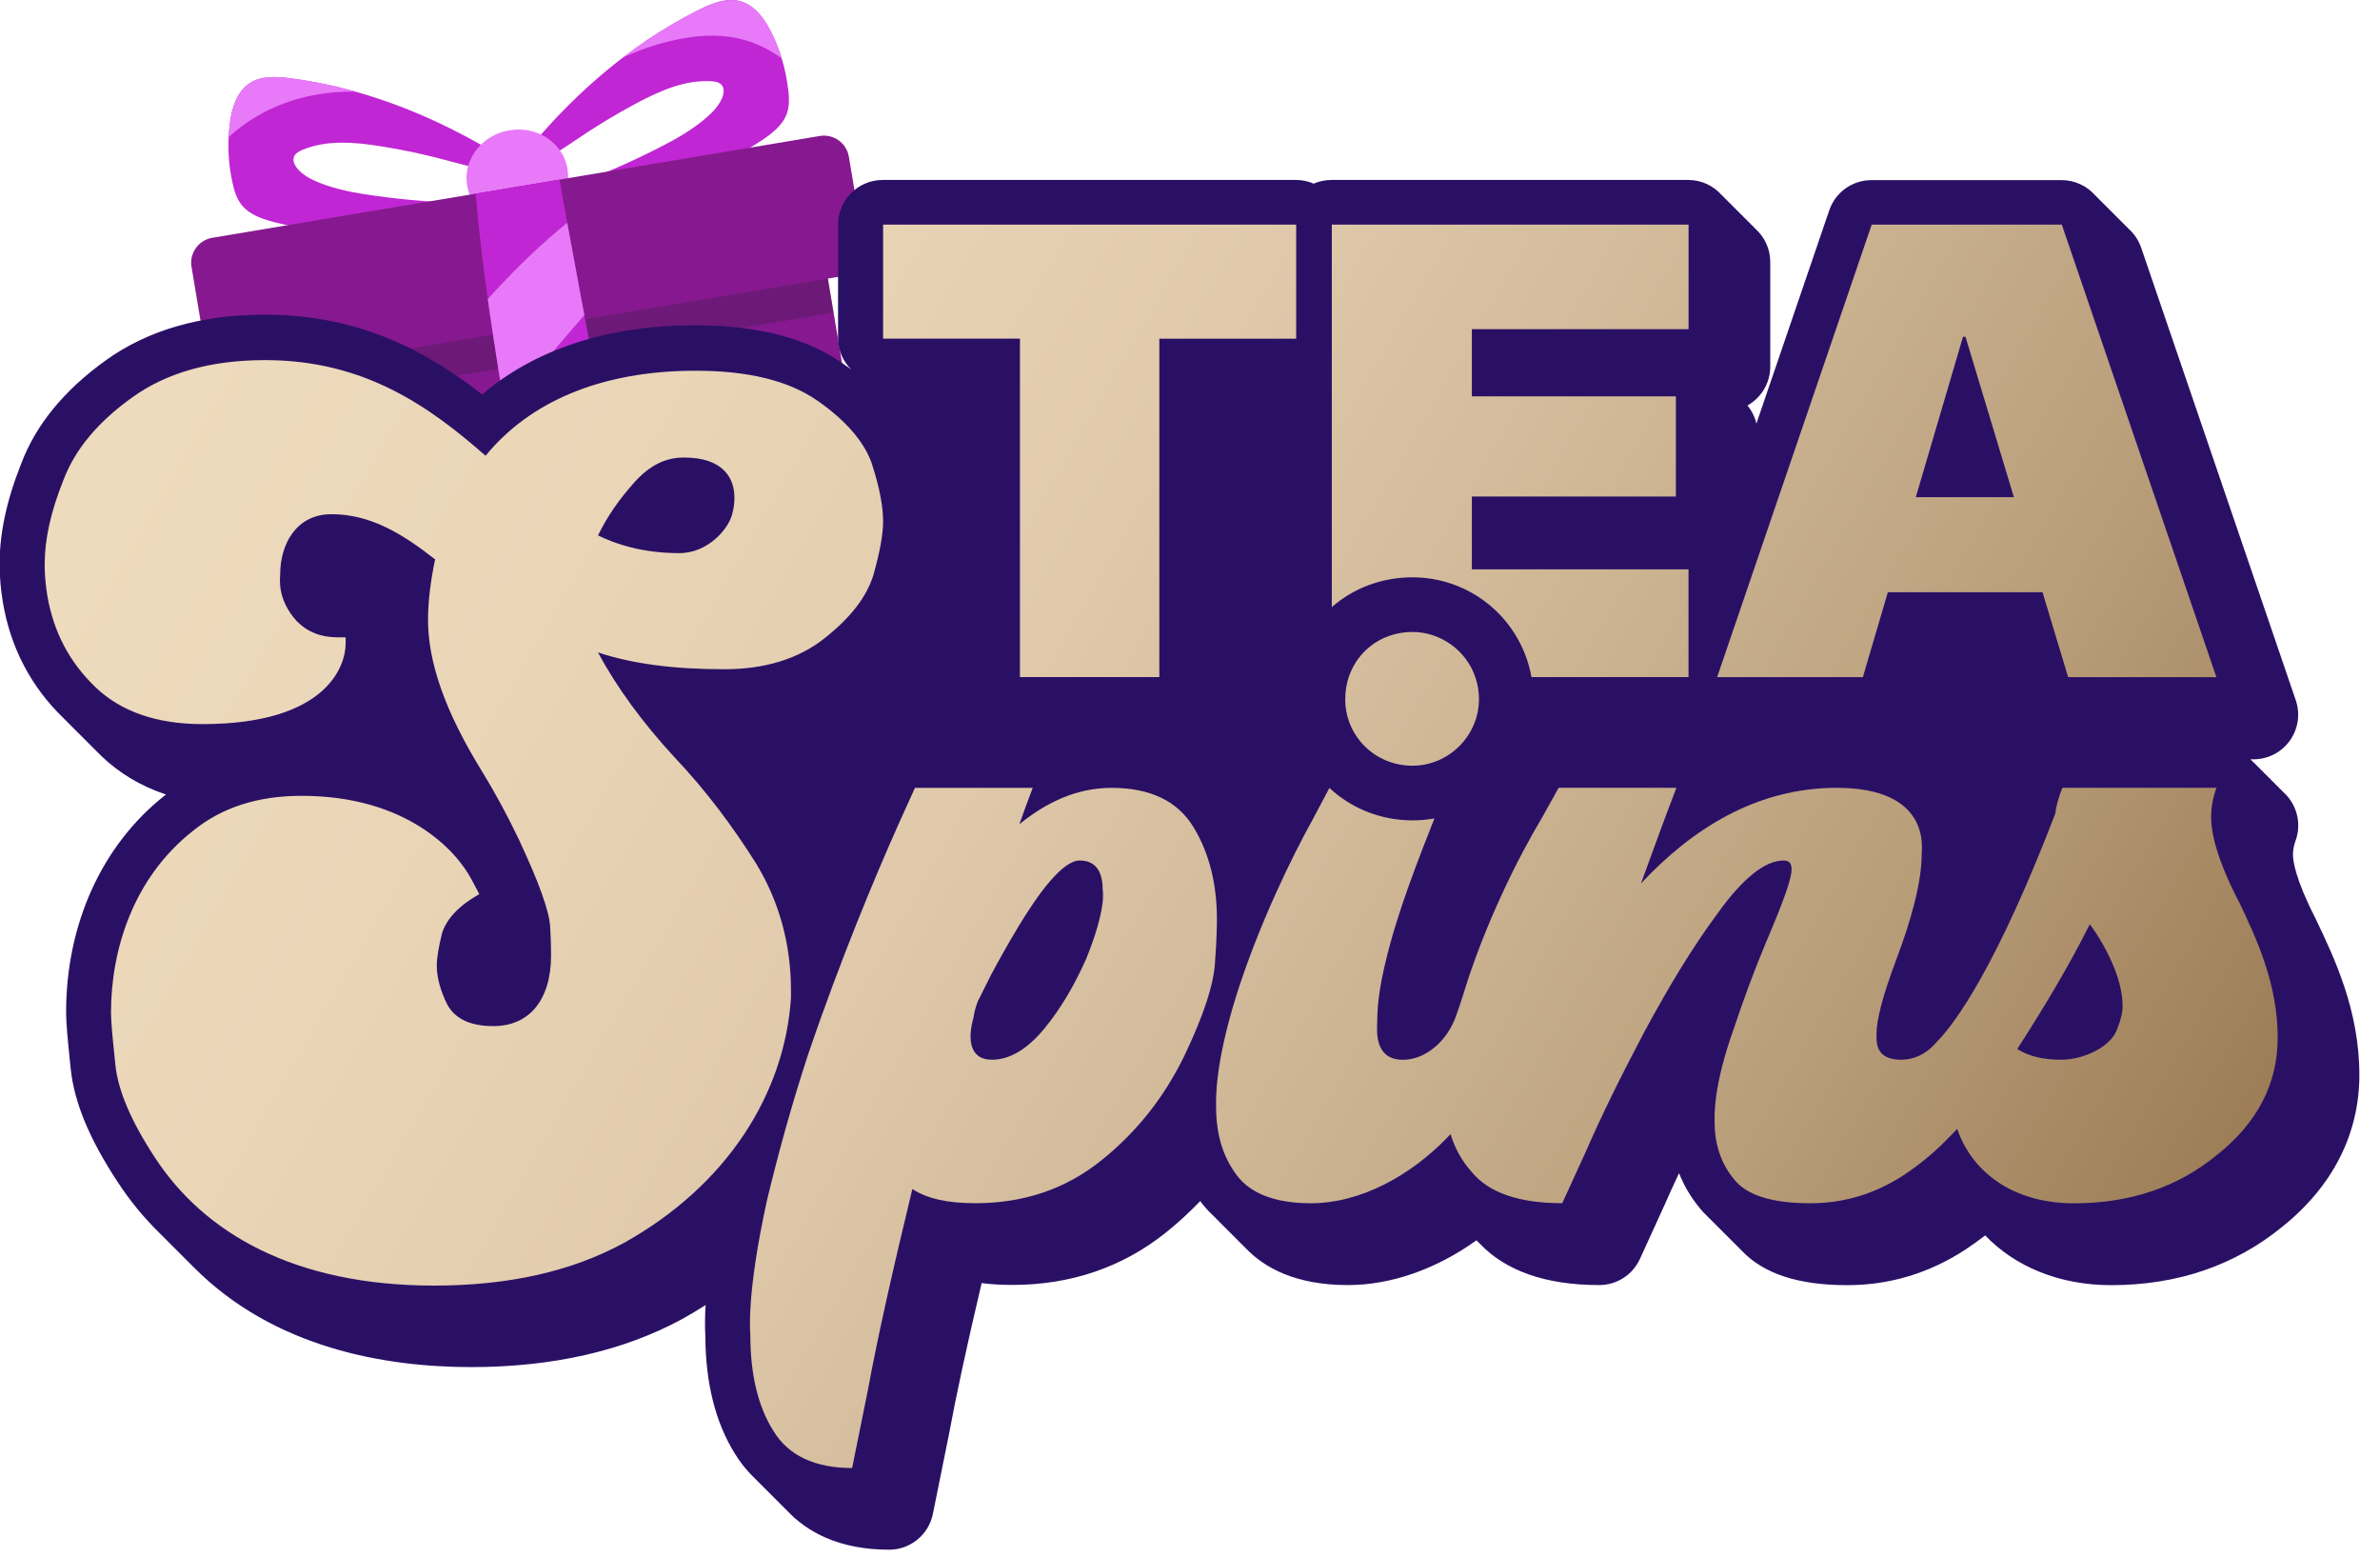 <svg width="104" height="68" viewBox="0 0 104 68" fill="none" xmlns="http://www.w3.org/2000/svg">
<path d="M36.011 11.183L38.373 25.284C38.458 25.794 38.116 26.277 37.604 26.363L14.245 30.276C14.216 30.281 14.184 30.285 14.156 30.287C13.68 30.321 13.249 29.989 13.168 29.507L10.806 15.405L36.011 11.183Z" fill="#86198F"/>
<g style="mix-blend-mode:multiply" opacity="0.24">
<path d="M36.013 11.182L10.808 15.405L11.223 17.882L36.427 13.659L36.013 11.182Z" fill="#1D1B30"/>
</g>
<path d="M34.448 3.93C34.485 4.269 34.498 4.622 34.389 4.946C34.208 5.47 33.735 5.834 33.272 6.141C31.105 7.566 28.608 8.462 26.046 8.898C25.529 8.986 24.999 9.057 24.476 8.992C24.437 8.989 24.398 8.981 24.359 8.978C24.003 8.919 23.656 8.786 23.368 8.579C23.372 8.577 23.374 8.578 23.378 8.576C23.844 8.457 24.307 8.322 24.764 8.169C26.145 7.712 27.491 7.117 28.772 6.465C29.511 6.092 30.237 5.683 30.862 5.143C31.148 4.898 31.418 4.614 31.562 4.262C31.632 4.084 31.661 3.86 31.536 3.713C31.433 3.591 31.26 3.564 31.101 3.55C29.944 3.475 28.829 3.969 27.804 4.514C26.884 5.006 25.991 5.547 25.132 6.137C24.925 6.278 24.697 6.427 24.468 6.575C23.95 6.923 23.423 7.299 23.059 7.749C23.007 7.814 22.938 7.902 22.877 8.005C22.643 7.536 22.675 6.972 23.032 6.563C23.235 6.334 23.438 6.104 23.639 5.877C23.96 5.516 24.284 5.16 24.622 4.821C25.438 3.985 26.31 3.208 27.238 2.501C27.58 2.239 27.929 1.987 28.284 1.745C29.019 1.252 29.782 0.807 30.575 0.413C31.115 0.146 31.722 -0.102 32.307 0.043C32.965 0.206 33.408 0.816 33.709 1.425C33.888 1.786 34.038 2.163 34.156 2.549C34.296 2.997 34.391 3.459 34.443 3.926L34.448 3.93Z" fill="#C026D3"/>
<path d="M34.161 2.552C34.101 2.508 34.037 2.46 33.967 2.416C32.36 1.343 30.681 1.404 28.867 1.902C28.305 2.059 27.769 2.267 27.244 2.502C27.586 2.24 27.935 1.988 28.29 1.746C29.025 1.253 29.788 0.808 30.581 0.414C31.121 0.147 31.728 -0.101 32.313 0.044C32.971 0.207 33.414 0.817 33.715 1.426C33.894 1.787 34.044 2.164 34.162 2.55L34.161 2.552Z" fill="#E879F9"/>
<path d="M22.431 8.082C22.34 8.004 22.244 7.944 22.176 7.899C21.687 7.592 21.065 7.407 20.461 7.251C20.196 7.181 19.934 7.116 19.69 7.051C18.686 6.773 17.667 6.552 16.635 6.388C15.488 6.206 14.276 6.102 13.206 6.551C13.062 6.615 12.907 6.697 12.848 6.846C12.776 7.026 12.878 7.228 13.003 7.374C13.251 7.66 13.597 7.841 13.947 7.979C14.714 8.286 15.536 8.434 16.354 8.547C17.779 8.747 19.248 8.87 20.699 8.852C21.184 8.847 21.665 8.827 22.142 8.785C22.146 8.786 22.147 8.784 22.152 8.785C21.949 9.074 21.66 9.313 21.345 9.485C21.31 9.504 21.277 9.52 21.241 9.536C20.768 9.768 20.244 9.874 19.724 9.959C17.16 10.383 14.509 10.349 11.996 9.707C11.459 9.568 10.892 9.378 10.55 8.941C10.338 8.67 10.235 8.333 10.164 8C10.015 7.344 9.959 6.669 9.991 5.997C10.001 5.796 10.018 5.595 10.043 5.396C10.127 4.723 10.349 4.001 10.916 3.633C11.423 3.305 12.076 3.342 12.675 3.418C13.552 3.532 14.418 3.705 15.274 3.931C15.366 3.956 15.457 3.981 15.55 4.009C16.993 4.414 18.398 4.972 19.739 5.643C20.169 5.856 20.593 6.086 21.012 6.321C21.28 6.469 21.544 6.622 21.808 6.772C22.283 7.042 22.497 7.564 22.426 8.085L22.431 8.082Z" fill="#C026D3"/>
<path d="M15.553 4.006C15.424 4.002 15.291 4.002 15.161 4.004C13.803 4.038 12.459 4.368 11.277 5.048C10.807 5.318 10.375 5.633 9.994 5.994C10.005 5.793 10.021 5.592 10.046 5.393C10.13 4.72 10.353 3.998 10.919 3.63C11.427 3.302 12.08 3.339 12.679 3.415C13.556 3.53 14.422 3.702 15.277 3.928C15.37 3.953 15.46 3.978 15.553 4.006Z" fill="#E879F9"/>
<path d="M24.797 7.374C24.987 8.507 24.16 9.587 22.949 9.79C21.738 9.993 20.601 9.239 20.412 8.108C20.349 7.735 20.396 7.37 20.535 7.035C20.809 6.359 21.451 5.828 22.262 5.692C23.073 5.556 23.851 5.849 24.332 6.399C24.571 6.671 24.735 7.001 24.797 7.374Z" fill="#E879F9"/>
<path d="M37.093 6.846L37.781 10.95C37.866 11.46 37.522 11.944 37.012 12.029L10.135 16.532C9.625 16.617 9.142 16.273 9.056 15.763L8.369 11.659C8.268 11.059 8.675 10.489 9.274 10.388L35.823 5.94C36.425 5.84 36.993 6.247 37.093 6.846Z" fill="#86198F"/>
<path d="M28.355 27.912L23.856 28.666C23.809 28.373 23.768 28.082 23.72 27.797C23.493 26.429 23.264 25.06 23.035 23.693C22.87 22.712 22.708 21.729 22.543 20.745C22.388 19.821 22.231 18.895 22.076 17.969C21.891 16.853 21.708 15.739 21.541 14.623C21.49 14.292 21.441 13.963 21.394 13.633C21.366 13.443 21.338 13.253 21.314 13.062C21.1 11.534 20.915 10 20.786 8.461L24.445 7.848C24.558 8.476 24.673 9.103 24.786 9.729C24.983 10.807 25.182 11.886 25.384 12.963C25.433 13.232 25.485 13.502 25.535 13.771C25.548 13.831 25.557 13.887 25.569 13.946C25.823 15.293 26.084 16.639 26.348 17.984C26.47 18.603 26.593 19.223 26.715 19.841C27 21.263 27.288 22.685 27.578 24.104C27.61 24.259 27.64 24.411 27.673 24.564C27.907 25.682 28.166 26.789 28.354 27.908L28.355 27.912Z" fill="#C026D3"/>
<path d="M25.535 13.771C24.817 14.58 24.119 15.41 23.435 16.251C22.973 16.819 22.523 17.388 22.078 17.969C21.893 16.853 21.71 15.739 21.543 14.622C21.492 14.291 21.443 13.962 21.395 13.633C21.368 13.443 21.34 13.253 21.316 13.062C21.452 12.916 21.584 12.772 21.715 12.629C22.681 11.588 23.698 10.616 24.786 9.731C24.983 10.809 25.182 11.888 25.384 12.965C25.433 13.234 25.485 13.504 25.536 13.773L25.535 13.771Z" fill="#E879F9"/>
<path d="M27.578 24.106C27.238 24.507 26.902 24.913 26.567 25.324C25.687 26.411 24.828 27.519 23.993 28.643L23.854 28.666C23.807 28.373 23.766 28.083 23.718 27.797C23.491 26.43 23.262 25.06 23.033 23.693C23.634 23.002 24.256 22.339 24.848 21.702C25.448 21.053 26.07 20.435 26.714 19.845C26.998 21.267 27.287 22.689 27.577 24.109L27.578 24.106Z" fill="#E879F9"/>
<g clip-path="url(#clip0_12111_38201)">
<path d="M103.099 46.953C103.099 49.526 101.939 51.815 99.746 53.577C97.673 55.278 95.149 56.141 92.25 56.141C90.009 56.141 88.07 55.347 86.747 53.968C86.476 54.178 86.195 54.38 85.905 54.573C84.317 55.615 82.578 56.141 80.722 56.141C78.587 56.141 77.075 55.647 76.112 54.638C76.055 54.584 76.003 54.53 75.949 54.474C75.891 54.421 75.84 54.367 75.786 54.311C75.728 54.258 75.677 54.204 75.623 54.148C75.565 54.094 75.513 54.041 75.46 53.985C75.402 53.931 75.35 53.877 75.296 53.822C75.238 53.768 75.187 53.714 75.133 53.658C75.075 53.605 75.023 53.551 74.97 53.495C74.912 53.441 74.86 53.388 74.807 53.332C74.749 53.278 74.697 53.224 74.643 53.169C74.499 53.035 74.366 52.892 74.246 52.737C73.874 52.286 73.582 51.785 73.37 51.248C73.133 51.749 72.916 52.23 72.717 52.681C72.712 52.692 71.66 54.996 71.66 54.996C71.342 55.69 70.648 56.137 69.884 56.137C67.56 56.137 65.807 55.527 64.664 54.328C64.615 54.281 64.566 54.232 64.518 54.182C62.759 55.441 60.792 56.137 58.897 56.137C56.597 56.137 55.239 55.366 54.447 54.537C54.389 54.483 54.337 54.427 54.283 54.374C54.225 54.32 54.174 54.264 54.12 54.21C54.062 54.157 54.011 54.101 53.957 54.047C53.899 53.993 53.847 53.938 53.794 53.884C53.736 53.83 53.684 53.774 53.631 53.721C53.573 53.667 53.521 53.611 53.467 53.557C53.409 53.504 53.358 53.448 53.304 53.394C53.246 53.34 53.195 53.285 53.141 53.231C53.083 53.177 53.031 53.121 52.978 53.068C52.767 52.87 52.593 52.668 52.447 52.468C51.981 52.954 51.48 53.416 50.944 53.845C49.047 55.362 46.79 56.131 44.231 56.131C43.752 56.131 43.308 56.103 42.895 56.051C42.23 58.873 41.781 60.961 41.467 62.656C41.467 62.669 40.765 66.133 40.765 66.133C40.58 67.044 39.781 67.697 38.853 67.697C36.628 67.697 35.251 66.898 34.405 66.002C34.349 65.948 34.295 65.893 34.242 65.839C34.186 65.785 34.132 65.73 34.078 65.676C34.023 65.622 33.969 65.566 33.915 65.513C33.859 65.459 33.806 65.403 33.752 65.349C33.696 65.296 33.642 65.24 33.589 65.186C33.533 65.132 33.479 65.076 33.425 65.023C33.37 64.969 33.316 64.913 33.262 64.86C33.206 64.806 33.153 64.75 33.099 64.696C33.043 64.643 32.989 64.587 32.936 64.533C32.59 64.2 32.324 63.848 32.12 63.513C31.267 62.155 30.831 60.424 30.822 58.371C30.805 58.064 30.796 57.617 30.833 57.009C30.502 57.219 30.165 57.424 29.817 57.617C29.811 57.621 29.806 57.623 29.8 57.626C27.239 59.015 24.14 59.72 20.592 59.72C16.859 59.72 11.985 58.904 8.463 55.355C8.409 55.301 8.355 55.248 8.299 55.192C8.246 55.138 8.192 55.084 8.136 55.029C8.082 54.975 8.029 54.921 7.973 54.865C7.919 54.812 7.866 54.758 7.81 54.702C7.756 54.648 7.702 54.595 7.646 54.539C7.593 54.485 7.539 54.432 7.483 54.376C7.43 54.322 7.376 54.268 7.32 54.212C7.266 54.159 7.213 54.105 7.157 54.049C7.103 53.996 7.049 53.942 6.993 53.886C6.325 53.235 5.7 52.49 5.142 51.635C3.913 49.771 3.243 48.158 3.091 46.703C2.947 45.322 2.889 44.672 2.889 44.218C2.889 40.371 4.45 36.928 7.176 34.768C7.202 34.746 7.23 34.729 7.256 34.708C6.16 34.344 5.211 33.78 4.414 33.011C4.36 32.957 4.309 32.903 4.255 32.852C4.255 32.852 4.255 32.847 4.251 32.847C4.197 32.794 4.145 32.74 4.092 32.688C4.092 32.688 4.092 32.684 4.087 32.684C4.034 32.63 3.982 32.577 3.928 32.525C3.928 32.525 3.928 32.521 3.924 32.521C3.87 32.467 3.819 32.414 3.765 32.362C3.765 32.362 3.765 32.358 3.761 32.358C3.707 32.304 3.656 32.25 3.602 32.199C3.602 32.199 3.602 32.194 3.598 32.194C3.544 32.141 3.492 32.087 3.439 32.036C3.439 32.036 3.439 32.031 3.434 32.031C3.381 31.978 3.329 31.924 3.276 31.872C3.276 31.872 3.276 31.868 3.271 31.868C3.218 31.814 3.166 31.761 3.112 31.709C3.112 31.709 3.112 31.705 3.108 31.705C3.054 31.651 3.003 31.597 2.949 31.546C2.949 31.546 2.949 31.541 2.945 31.541C2.891 31.488 2.839 31.434 2.786 31.383C2.786 31.383 2.786 31.378 2.781 31.378C1.357 30.004 0.462 28.302 0.127 26.318C0.03 25.744 -0.017 25.182 -0.017 24.636C-0.017 23.281 0.292 21.848 0.926 20.256C1.561 18.564 2.805 17.043 4.627 15.737C6.467 14.416 8.802 13.746 11.566 13.746C15.669 13.746 18.603 15.308 21.069 17.23C23.395 15.248 26.569 14.21 30.371 14.21C33.105 14.21 35.219 14.756 36.825 15.875C36.95 15.963 37.07 16.051 37.191 16.139C36.838 15.787 36.621 15.299 36.621 14.762V9.814C36.621 8.735 37.496 7.861 38.574 7.861H56.627C56.904 7.861 57.166 7.917 57.404 8.022C57.643 7.919 57.907 7.861 58.184 7.861H73.773C74.353 7.861 74.873 8.115 75.23 8.518C75.288 8.568 75.341 8.621 75.393 8.682C75.451 8.731 75.505 8.785 75.556 8.845C75.614 8.894 75.668 8.948 75.719 9.008C75.777 9.057 75.831 9.111 75.883 9.171C75.941 9.221 75.994 9.274 76.046 9.335C76.104 9.384 76.158 9.438 76.209 9.498C76.267 9.547 76.321 9.601 76.372 9.661C76.43 9.71 76.484 9.764 76.536 9.824C76.594 9.874 76.647 9.927 76.699 9.987C77.1 10.344 77.356 10.864 77.356 11.444V16.012C77.356 16.74 76.957 17.378 76.362 17.711C76.546 17.939 76.682 18.21 76.75 18.504L79.934 9.188C80.202 8.398 80.945 7.868 81.779 7.868H90.085C90.658 7.868 91.189 8.119 91.552 8.531C91.607 8.583 91.663 8.636 91.715 8.694C91.771 8.746 91.826 8.8 91.878 8.858C91.934 8.909 91.99 8.963 92.041 9.021C92.097 9.072 92.153 9.126 92.204 9.184C92.26 9.236 92.316 9.289 92.368 9.347C92.424 9.399 92.479 9.453 92.531 9.511C92.587 9.562 92.643 9.616 92.694 9.674C92.75 9.725 92.806 9.779 92.857 9.837C92.913 9.889 92.969 9.942 93.021 10C93.263 10.217 93.452 10.496 93.564 10.821L100.319 30.588C100.523 31.185 100.427 31.842 100.061 32.353C99.694 32.867 99.103 33.17 98.472 33.17H98.343C98.386 33.21 98.429 33.251 98.468 33.296C98.524 33.346 98.577 33.4 98.631 33.46C98.687 33.509 98.74 33.563 98.794 33.623C98.85 33.672 98.904 33.726 98.957 33.786C99.013 33.836 99.067 33.889 99.121 33.949C99.177 33.999 99.23 34.052 99.284 34.113C99.34 34.162 99.394 34.216 99.447 34.276C99.503 34.325 99.557 34.379 99.61 34.439C99.666 34.488 99.72 34.542 99.774 34.602C99.885 34.701 99.986 34.813 100.074 34.94C100.439 35.461 100.528 36.127 100.311 36.727C100.233 36.937 100.197 37.137 100.197 37.339C100.197 37.596 100.293 38.385 101.183 40.124C101.191 40.142 101.2 40.157 101.206 40.172C102.005 41.845 103.099 44.137 103.099 46.97V46.953Z" fill="#2A1065"/>
<path d="M38.125 20.334C37.816 19.365 37.004 18.398 35.728 17.509C34.452 16.618 32.672 16.195 30.388 16.195C26.211 16.195 23.116 17.587 21.219 19.909C18.742 17.741 15.918 15.731 11.586 15.731C9.225 15.731 7.29 16.274 5.782 17.357C4.272 18.439 3.267 19.64 2.764 20.993C2.221 22.346 1.952 23.547 1.952 24.668C1.952 25.096 1.991 25.56 2.068 26.021C2.339 27.609 3.035 28.923 4.158 30.006C5.279 31.09 6.867 31.632 8.839 31.632C14.294 31.632 15.104 29.078 15.104 28.111V27.841H14.756C14.021 27.841 13.441 27.609 12.977 27.145C12.086 26.176 12.243 25.248 12.243 25.093C12.243 23.779 12.939 22.462 14.485 22.462C16.189 22.462 17.58 23.313 19.013 24.436C18.82 25.364 18.704 26.253 18.704 27.067C18.704 28.884 19.4 31.013 21.101 33.76C21.644 34.649 22.147 35.577 22.649 36.621C23.541 38.518 24.003 39.794 24.041 40.492C24.08 41.19 24.08 41.574 24.08 41.729C24.08 43.703 23.113 44.824 21.565 44.824C20.557 44.824 19.9 44.515 19.552 43.896C19.243 43.278 19.086 42.695 19.086 42.193C19.086 41.845 19.163 41.381 19.318 40.76C19.511 40.142 20.053 39.562 20.944 39.059L20.596 38.402C19.939 37.165 17.772 34.765 13.169 34.765C11.274 34.765 9.687 35.268 8.409 36.314C5.816 38.365 4.85 41.497 4.85 44.244C4.85 44.633 4.925 45.404 5.043 46.527C5.159 47.648 5.739 49.004 6.785 50.589C8.914 53.839 12.821 56.16 18.972 56.16C22.222 56.16 24.969 55.54 27.25 54.303C31.778 51.787 34.293 47.764 34.564 43.587V43.278C34.564 41.265 34.059 39.407 33.054 37.745C32.008 36.08 30.848 34.533 29.495 33.103C28.062 31.554 26.941 30.008 26.129 28.5C27.639 29.003 29.456 29.235 31.662 29.235C33.44 29.235 34.912 28.771 36.033 27.881C37.156 26.992 37.852 26.103 38.161 25.137C38.432 24.168 38.589 23.395 38.589 22.776C38.589 22.119 38.434 21.305 38.123 20.34L38.125 20.334ZM32.012 22.385C31.896 23.042 30.968 24.163 29.692 24.163C28.339 24.163 27.177 23.893 26.133 23.39C26.52 22.578 27.063 21.803 27.721 21.07C28.378 20.336 29.074 19.986 29.886 19.986C31.628 19.986 32.092 20.916 32.092 21.728C32.092 21.842 32.092 22.076 32.014 22.385H32.012ZM52.168 36.157C51.472 34.997 50.273 34.417 48.57 34.417C47.06 34.417 45.746 35.036 44.545 36.003C44.738 35.461 44.934 34.92 45.127 34.417H39.981L39.246 36.041C38.28 38.209 36.731 41.883 35.3 46.1C34.605 48.228 34.025 50.316 33.522 52.406C32.592 56.622 32.788 58.248 32.788 58.326C32.788 60.068 33.135 61.459 33.793 62.503C34.45 63.588 35.612 64.129 37.236 64.129L37.932 60.686C38.359 58.364 39.016 55.465 39.867 51.942C40.524 52.367 41.416 52.561 42.614 52.561C44.743 52.561 46.56 51.942 48.108 50.705C49.657 49.468 50.855 47.958 51.745 46.139C52.595 44.36 53.059 42.966 53.098 41.961C53.175 40.953 53.175 40.374 53.175 40.142C53.175 38.67 52.866 37.317 52.168 36.157ZM47.447 41.922C46.944 43.043 46.364 44.049 45.63 44.94C44.895 45.831 44.12 46.293 43.346 46.293C42.303 46.293 42.303 45.288 42.535 44.476C42.573 44.205 42.651 43.935 42.728 43.742L43.308 42.582C43.617 42.002 44.004 41.306 44.47 40.53C45.398 38.982 46.444 37.59 47.178 37.59C47.836 37.59 48.184 38.015 48.184 38.866C48.184 38.904 48.377 39.639 47.449 41.922H47.447ZM97.819 39.368C96.889 37.551 96.621 36.428 96.621 35.693C96.621 35.266 96.696 34.843 96.853 34.415H90.121C89.966 34.804 89.85 35.189 89.812 35.539C87.258 42.193 85.439 44.708 84.627 45.52L84.522 45.636C84.154 46.038 83.641 46.291 83.095 46.293H83.082C81.961 46.293 81.998 45.559 81.998 45.17C81.998 44.551 82.268 43.507 82.848 41.959C83.505 40.219 83.972 38.554 83.972 37.317C83.972 37.085 84.397 34.415 80.256 34.415C76.735 34.415 73.911 36.235 71.707 38.593C72.171 37.317 72.674 35.923 73.254 34.415H68.109L67.375 35.732C66.331 37.472 64.86 40.412 63.932 43.469C63.855 43.722 63.734 44.077 63.633 44.36C63.442 44.904 63.122 45.398 62.675 45.763C62.308 46.063 61.844 46.295 61.303 46.295C59.993 46.295 60.182 44.912 60.182 44.592C60.182 43.896 60.298 43.007 60.57 41.922C61.06 39.852 62.025 37.412 62.682 35.751C62.373 35.807 62.055 35.837 61.73 35.837C60.362 35.837 59.078 35.337 58.092 34.42L57.396 35.734C56.429 37.474 54.999 40.414 54.03 43.471C53.063 46.566 53.141 48.035 53.141 48.346C53.141 49.506 53.411 50.436 53.953 51.21C54.533 52.099 55.656 52.563 57.28 52.563C59.486 52.563 61.653 51.324 63.199 49.738C63.264 49.672 63.326 49.607 63.386 49.541C63.577 50.172 63.889 50.733 64.321 51.208C65.055 52.097 66.372 52.561 68.266 52.561L69.31 50.278C69.967 48.767 70.82 47.028 71.864 45.056C72.91 43.121 73.954 41.381 75.077 39.871C76.16 38.363 77.129 37.59 77.94 37.59C78.172 37.59 78.288 37.706 78.288 37.977C78.288 38.325 78.056 39.098 77.129 41.265C76.662 42.388 76.198 43.626 75.775 44.901C74.845 47.494 74.925 48.731 74.925 49.04C74.925 49.968 75.195 50.819 75.775 51.517C76.317 52.213 77.438 52.563 79.102 52.563C80.612 52.563 81.966 52.135 83.203 51.324C83.864 50.883 84.446 50.404 84.947 49.906C85.026 49.831 85.101 49.753 85.177 49.672C85.29 49.554 85.404 49.433 85.525 49.313C86.143 51.132 87.885 52.565 90.63 52.565C93.068 52.565 95.158 51.869 96.898 50.436C98.64 49.045 99.529 47.341 99.529 45.329C99.529 43.009 98.64 41.074 97.828 39.37L97.819 39.368ZM92.52 44.94C92.25 45.752 91.01 46.293 90.082 46.293C89.27 46.293 88.65 46.139 88.147 45.827C89.346 43.971 90.43 42.152 91.32 40.374C91.747 40.953 92.093 41.572 92.366 42.229C92.636 42.887 92.752 43.467 92.752 43.969C92.752 44.24 92.675 44.549 92.52 44.938V44.94ZM38.589 9.811V14.794H44.569V29.578H50.66V14.796H56.64V9.811H38.587H38.589ZM73.786 14.38V9.811H58.197V26.52C59.142 25.693 60.377 25.22 61.722 25.22C64.003 25.22 66.013 26.674 66.733 28.837C66.812 29.078 66.877 29.327 66.922 29.578H73.784V24.872H64.316V21.689H73.232V17.314H64.316V14.38H73.784H73.786ZM90.095 9.811H81.789L75.034 29.58H81.403L82.494 25.871H89.253L90.372 29.58H96.85L90.095 9.811ZM83.716 21.717L85.778 14.713H85.888L88.001 21.717H83.716ZM64.626 30.547C64.626 32.134 63.309 33.449 61.724 33.449C60.059 33.449 58.783 32.134 58.783 30.547C58.783 30.208 58.837 29.881 58.936 29.58C58.966 29.49 59 29.402 59.039 29.316C59.49 28.294 60.502 27.607 61.724 27.607C62.946 27.607 64.076 28.414 64.467 29.58C64.469 29.585 64.471 29.591 64.473 29.596C64.574 29.892 64.628 30.212 64.628 30.547H64.626Z" fill="url(#paint0_linear_12111_38201)"/>
</g>
<defs>
<linearGradient id="paint0_linear_12111_38201" x1="11.798" y1="9.74" x2="95.693" y2="58.175" gradientUnits="userSpaceOnUse">
<stop stop-color="#EEDABC"/>
<stop offset="0.19" stop-color="#EAD6B7"/>
<stop offset="0.39" stop-color="#E0CAAB"/>
<stop offset="0.58" stop-color="#CFB796"/>
<stop offset="0.79" stop-color="#B89D79"/>
<stop offset="0.99" stop-color="#9A7B54"/>
<stop offset="1" stop-color="#987952"/>
</linearGradient>
<clipPath id="clip0_12111_38201">
<rect width="103.099" height="59.847" fill="white" transform="translate(0 7.861)"/>
</clipPath>
</defs>
</svg>
